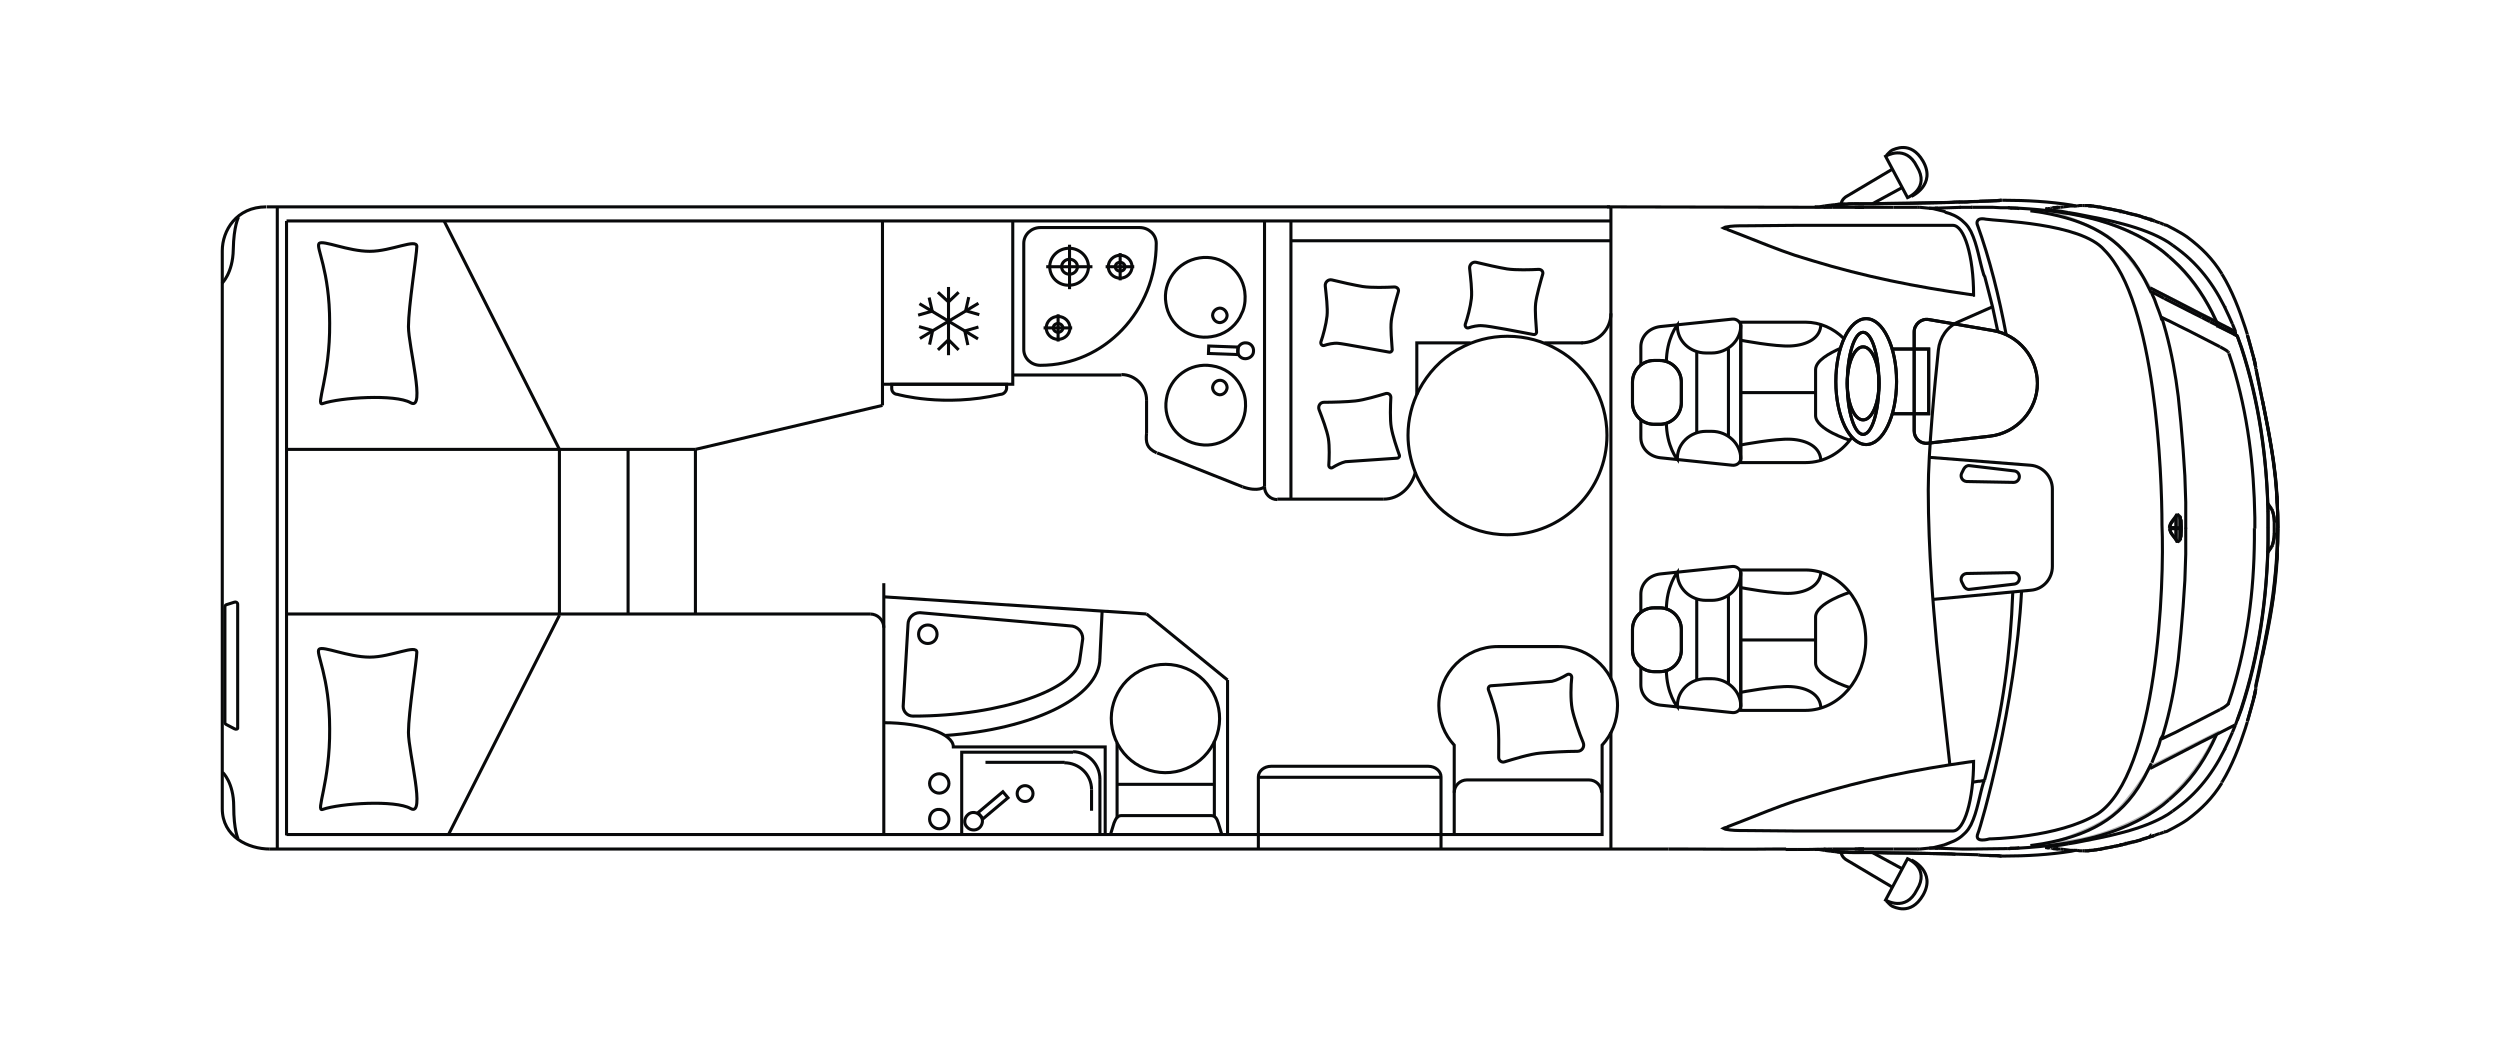 <?xml version="1.0" encoding="utf-8"?>
<!-- Generator: Adobe Illustrator 26.0.2, SVG Export Plug-In . SVG Version: 6.00 Build 0)  -->
<svg version="1.1" xmlns="http://www.w3.org/2000/svg" xmlns:xlink="http://www.w3.org/1999/xlink" x="0px" y="0px"
	 viewBox="0 0 568 240" style="enable-background:new 0 0 568 240;" xml:space="preserve">
<style type="text/css">
	.st0{fill:none;stroke:#000000;stroke-width:0.7;stroke-miterlimit:10;}
	.st1{opacity:0.3;fill:none;stroke:#000000;stroke-width:0.7;stroke-miterlimit:10;}
	.st2{fill-rule:evenodd;clip-rule:evenodd;fill:none;stroke:#000000;stroke-width:0.7;stroke-miterlimit:10;}
	.st3{fill:none;}
	.st4{fill:none;stroke:#000000;stroke-width:0.7;stroke-linecap:round;stroke-miterlimit:10;}
	.st5{fill:none;stroke:#000000;stroke-width:0.7;stroke-linejoin:round;stroke-miterlimit:10;}
	.st6{fill:none;stroke:#000000;stroke-width:0.7;stroke-linejoin:round;stroke-miterlimit:10;stroke-dasharray:1;}
	.st7{fill:#FFFFFF;}
	.st8{font-family:'MyriadPro-Regular';}
	.st9{font-size:28.346px;}
	.st10{fill:none;stroke:#FFFFFF;stroke-width:5;stroke-miterlimit:10;}
	.st11{fill:none;stroke:#FFFFFF;stroke-miterlimit:10;}
	.st12{fill:none;stroke:#08090A;stroke-width:0.7;stroke-miterlimit:10;}
	.st13{fill:none;stroke:#08090A;stroke-width:0.7;stroke-linecap:round;stroke-miterlimit:10;}
	.st14{fill:none;stroke:#08090A;stroke-width:0.7;stroke-linejoin:round;stroke-miterlimit:10;}
	.st15{fill:none;stroke:#08090A;stroke-width:0.56;stroke-miterlimit:10;}
	.st16{opacity:0.3;fill:none;stroke:#08090A;stroke-width:0.7;stroke-miterlimit:10;}
	.st17{fill-rule:evenodd;clip-rule:evenodd;fill:none;stroke:#08090A;stroke-width:0.7;stroke-miterlimit:10;}
</style>
<g id="_x32_022">
</g>
<g id="Beschriftung">
</g>
<g id="_x32_023">
	<g>
		<g>
			<line class="st12" x1="416.3" y1="47.1" x2="365.1" y2="47"/>
			<g>
				<g>
					<g>
						<path class="st12" d="M452.7,69.7l-7.7,3.4c-2.6,1.1-4.3,3.6-4.6,6.4c-0.8,7.6-2.3,23.1-2.3,31.8c0,14.2,1.3,28,1.7,32.5
							c0.2,3.3,2.2,20.8,3.2,29.9"/>
						<path class="st12" d="M438.2,103.9l23.1,1.8c2.8,0.2,5,2.6,5,5.4v17.6c0,2.8-2.1,5.2-4.9,5.4l-22.4,2.1"/>
						<path class="st12" d="M457.7,107l-10.2-1.2c-0.5-0.1-1,0.2-1.3,0.7l-0.5,1c-0.4,0.8,0.1,1.8,1.1,1.9l10.7,0.2
							c0.7,0,1.3-0.6,1.3-1.3C458.8,107.6,458.3,107.1,457.7,107z"/>
						<path class="st12" d="M457.7,132.7l-10.2,1.2c-0.5,0.1-1-0.2-1.3-0.7l-0.5-1c-0.4-0.8,0.1-1.8,1.1-1.9l10.7-0.2
							c0.7,0,1.3,0.6,1.3,1.3C458.8,132.1,458.3,132.6,457.7,132.7z"/>
						<polyline class="st12" points="430,79.3 438.2,79.3 438.2,94 430,94 						"/>
						<polyline class="st12" points="430,79.3 438.2,79.3 438.2,94 430,94 						"/>
						<path class="st12" d="M420.8,99.3c-2.5,3.6-6.3,5.8-10.6,5.8h-14.7V73.2h14.7c3.3,0,6.4,1.4,8.7,3.7"/>
						<path class="st12" d="M372.8,83v-4.2c0-2.4,1.9-4.3,4.4-4.6l16.4-1.7c1-0.1,1.9,0.7,1.9,1.6v30c0,1-0.9,1.7-1.9,1.6l-16.4-1.7
							c-2.5-0.3-4.4-2.2-4.4-4.6v-4.2"/>
						<path class="st12" d="M375.8,96.4h1.3c2.7,0,4.9-2.2,4.9-4.9v-4.7c0-2.7-2.2-4.9-4.9-4.9h-1.3c-2.7,0-4.9,2.2-4.9,4.9v4.7
							C370.9,94.2,373.1,96.4,375.8,96.4"/>
						<path class="st12" d="M375.8,96.4h1.3c2.7,0,4.9-2.2,4.9-4.9v-4.7c0-2.7-2.2-4.9-4.9-4.9h-1.3c-2.7,0-4.9,2.2-4.9,4.9v4.7
							C370.9,94.2,373.1,96.4,375.8,96.4z"/>
						<path class="st12" d="M420.2,100c0,0-7.7-2.4-7.7-5.6v-5.2V84c0-2.1,3.3-3.8,5.5-4.8"/>
						<line class="st12" x1="412.6" y1="89.2" x2="395.5" y2="89.2"/>
						<path class="st12" d="M395.5,77.3c0,0,7.8,1.5,11.4,1.3c3.7-0.2,6.8-1.8,6.8-5"/>
						<path class="st12" d="M395.5,101.1c0,0,7.8-1.5,11.4-1.3c3.7,0.2,6.8,1.8,6.8,5"/>
						<path class="st12" d="M395.5,73.8v0.2c0,3.4-3,6.2-6.6,6.2h-1.3c-3.6,0-6.5-2.7-6.5-6.1v-0.3c0,0-2.5,3.1-2.5,8.6"/>
						<path class="st12" d="M395.5,104.4v-0.2c0-3.4-3-6.2-6.6-6.2h-1.3c-3.6,0-6.5,2.8-6.5,6.1v0.3c0,0-2.5-3-2.5-8.5"/>
						<polyline class="st12" points="385.5,80 385.5,89.2 385.5,98.3 						"/>
						<line class="st12" x1="392.7" y1="79.2" x2="392.7" y2="99.1"/>
						<path class="st12" d="M410.2,161.4h-14.7v-31.9h14.7c7.6,0,13.7,7.1,13.7,16C423.9,154.2,417.8,161.4,410.2,161.4z"/>
						<path class="st12" d="M372.8,139.2V135c0-2.4,1.9-4.3,4.4-4.6l16.4-1.7c1-0.1,1.9,0.7,1.9,1.6v30c0,1-0.9,1.7-1.9,1.6
							l-16.4-1.7c-2.5-0.3-4.4-2.2-4.4-4.6v-4.2"/>
						<path class="st12" d="M375.8,152.6h1.3c2.7,0,4.9-2.2,4.9-4.9v-4.7c0-2.7-2.2-4.9-4.9-4.9h-1.3c-2.7,0-4.9,2.2-4.9,4.9v4.7
							C370.9,150.4,373.1,152.6,375.8,152.6"/>
						<path class="st12" d="M375.8,152.6h1.3c2.7,0,4.9-2.2,4.9-4.9v-4.7c0-2.7-2.2-4.9-4.9-4.9h-1.3c-2.7,0-4.9,2.2-4.9,4.9v4.7
							C370.9,150.4,373.1,152.6,375.8,152.6z"/>
						<path class="st12" d="M420.2,156.2c0,0-7.7-2.4-7.7-5.6v-5.2v-5.2c0-3.2,7.7-5.6,7.7-5.6"/>
						<line class="st12" x1="412.6" y1="145.4" x2="395.5" y2="145.4"/>
						<path class="st12" d="M395.5,133.5c0,0,7.8,1.5,11.4,1.3c3.7-0.2,6.8-1.9,6.8-5"/>
						<path class="st12" d="M395.5,157.3c0,0,7.8-1.5,11.4-1.3c3.7,0.2,6.8,1.8,6.8,5"/>
						<path class="st12" d="M395.5,130v0.2c0,3.4-3,6.2-6.6,6.2h-1.3c-3.6,0-6.5-2.8-6.5-6.1V130c0,0-2.5,3.1-2.5,8.6"/>
						<path class="st12" d="M395.5,160.6v-0.2c0-3.4-3-6.2-6.6-6.2h-1.3c-3.6,0-6.5,2.7-6.5,6.1v0.3c0,0-2.5-3-2.5-8.5"/>
						<polyline class="st12" points="385.5,136.2 385.5,145.4 385.5,154.5 						"/>
						<line class="st12" x1="392.7" y1="135.4" x2="392.7" y2="155.3"/>
						<path class="st12" d="M424,72.4c-3.8,0-6.9,6.4-6.9,14.3c0,7.9,3.1,14.3,6.9,14.3c3.8,0,6.9-6.4,6.9-14.3
							C430.9,78.8,427.8,72.4,424,72.4 M423.3,98.7c-2,0-3.6-5.2-3.6-11.6c0-6.4,1.6-11.6,3.6-11.6c2,0,3.6,5.2,3.6,11.6
							C426.9,93.5,425.3,98.7,423.3,98.7"/>
						<path class="st12" d="M424,72.4c-3.8,0-6.9,6.4-6.9,14.3c0,7.9,3.1,14.3,6.9,14.3c3.8,0,6.9-6.4,6.9-14.3
							C430.9,78.8,427.8,72.4,424,72.4z M423.3,98.7c-2,0-3.6-5.2-3.6-11.6c0-6.4,1.6-11.6,3.6-11.6c2,0,3.6,5.2,3.6,11.6
							C426.9,93.5,425.3,98.7,423.3,98.7z"/>
						<path class="st12" d="M426.9,87.1c0-4.6-1.6-8.3-3.6-8.3c-2,0-3.6,3.7-3.6,8.3c0,4.6,1.6,8.3,3.6,8.3
							C425.3,95.4,426.9,91.6,426.9,87.1"/>
						<ellipse class="st12" cx="423.3" cy="87.1" rx="3.6" ry="8.3"/>
						<path class="st12" d="M452.1,99.1l-14.1,1.6c-1.7,0.2-3.1-1.1-3.1-2.8V75.4c0-1.7,1.6-3.1,3.3-2.8l14.6,2.5
							c5.8,1,10.1,6.1,10.1,12C462.9,93.2,458.2,98.4,452.1,99.1"/>
						<path class="st12" d="M452.1,99.1l-14.1,1.6c-1.7,0.2-3.1-1.1-3.1-2.8V75.4c0-1.7,1.6-3.1,3.3-2.8l14.6,2.5
							c5.8,1,10.1,6.1,10.1,12C462.9,93.2,458.2,98.4,452.1,99.1z"/>
					</g>
					<path class="st16" d="M488.5,65.4l15.1,7.7c0,0-5.2-12.7-16.7-18.9c-11.5-6.2-20.6-6-20.6-6s10,3.1,14,6.6
						C484.1,58.1,488.5,65.4,488.5,65.4z"/>
					<path class="st16" d="M488.5,174.3l15.1-7.7c0,0-5.2,12.7-16.7,18.9c-11.5,6.2-20.6,6-20.6,6s10-3.1,14-6.6
						C484.1,181.6,488.5,174.3,488.5,174.3z"/>
					<path class="st17" d="M455.8,76c-1.6-8.5-3.7-17.1-6.6-25.1c0,0-0.4-1.6,2-1.1c2.1,0.4,21.6,0.8,26.9,7
						c11.7,11.7,13.1,51.4,13.1,62.4c0.6,13.2-1,56.6-14.6,65.7c-9,5.5-24.6,5.7-24.6,5.7s-3.6,1.1-2.6-1.3c0.7-1.6,8.5-28.8,9.9-55
						"/>
					<line class="st12" x1="475.3" y1="193.2" x2="475.4" y2="193.2"/>
					<polyline class="st12" points="475.3,193.2 475.2,193.2 475.2,193.2 475,193.2 					"/>
					<polyline class="st12" points="475,193.2 475,193.2 474.8,193.2 474.7,193.3 474.7,193.3 					"/>
					<line class="st12" x1="458.8" y1="192.6" x2="458.8" y2="192.6"/>
					<line class="st12" x1="474.6" y1="193.3" x2="474.7" y2="193.3"/>
					<line class="st12" x1="458.2" y1="192.7" x2="458.8" y2="192.6"/>
					<polyline class="st12" points="457.3,192.7 456.8,192.7 456.7,192.8 					"/>
					<line class="st12" x1="457.7" y1="192.7" x2="458.2" y2="192.7"/>
					<line class="st12" x1="457.3" y1="192.7" x2="457.4" y2="192.7"/>
					<line class="st12" x1="457.7" y1="192.7" x2="457.6" y2="192.7"/>
					<line class="st12" x1="456.5" y1="192.8" x2="456.7" y2="192.8"/>
					<line class="st12" x1="457.4" y1="192.7" x2="457.6" y2="192.7"/>
					<polyline class="st12" points="474.6,193.3 474.5,193.3 474.4,193.3 					"/>
					<line class="st12" x1="474.4" y1="193.3" x2="474.1" y2="193.3"/>
					<line class="st12" x1="474.1" y1="193.3" x2="474" y2="193.3"/>
					<path class="st12" d="M493.6,184.3l1.1-0.8c5.4-4,9-9.2,11.7-15.3l0.8-1.8"/>
					<line class="st12" x1="493.6" y1="184.3" x2="493.6" y2="184.3"/>
					<path class="st12" d="M491.6,189.1l0.3-0.1l0.4-0.1c0,0,3.2-1.6,4.7-2.7c3.2-2.4,5.7-4.9,7.8-8.3l0,0"/>
					<line class="st12" x1="490.7" y1="189.4" x2="491.6" y2="189.1"/>
					<polyline class="st12" points="489.5,189.8 490.3,189.5 490.7,189.4 					"/>
					<polyline class="st12" points="488.4,190.2 488.7,190.1 489.1,190 489.5,189.8 					"/>
					<line class="st12" x1="488.4" y1="190.2" x2="488.4" y2="190.2"/>
					<polyline class="st12" points="487.1,190.6 487.5,190.5 488,190.3 488.4,190.2 					"/>
					<polyline class="st12" points="487.1,190.6 486.7,190.7 486.3,190.9 485.9,191 					"/>
					<polyline class="st12" points="485.2,191.2 485.5,191.1 485.9,191 					"/>
					<line class="st12" x1="485" y1="191.2" x2="485" y2="191.2"/>
					<polyline class="st12" points="485.2,191.2 484.7,191.3 484.4,191.4 					"/>
					<line class="st12" x1="484.3" y1="191.4" x2="484.3" y2="191.4"/>
					<polyline class="st12" points="484.4,191.4 483.9,191.5 483.5,191.6 					"/>
					<line class="st12" x1="483.1" y1="191.7" x2="483.1" y2="191.7"/>
					<polyline class="st12" points="483.5,191.6 482.6,191.8 482,192 					"/>
					<polyline class="st12" points="481.5,192.1 481.9,192 482,192 					"/>
					<line class="st12" x1="481.9" y1="192" x2="481.9" y2="192"/>
					<line class="st12" x1="480.7" y1="192.2" x2="480.8" y2="192.2"/>
					<polyline class="st12" points="480.4,192.3 481,192.2 481.5,192.1 					"/>
					<polyline class="st12" points="479.3,192.5 479.9,192.4 480.4,192.3 					"/>
					<polyline class="st12" points="478.2,192.7 478.8,192.6 479.3,192.5 					"/>
					<line class="st12" x1="478.3" y1="192.7" x2="478.3" y2="192.7"/>
					<line class="st12" x1="477.6" y1="192.9" x2="478.2" y2="192.7"/>
					<line class="st12" x1="477.1" y1="192.9" x2="477.1" y2="192.9"/>
					<polyline class="st12" points="477.6,192.9 477,193 476.8,193 					"/>
					<path class="st12" d="M470,191.7l1.8-0.3c6.7-1.3,15-2.8,20.8-6.4l1-0.7"/>
					<path class="st12" d="M476.8,193l-0.1,0c-0.3,0.1-0.6,0.1-0.9,0.1h-0.1"/>
					<polyline class="st12" points="465,192.4 466.6,192.2 468.3,192 470,191.7 					"/>
					<polyline class="st12" points="475.7,193.2 475.6,193.2 475.4,193.2 475.4,193.2 					"/>
					<line class="st12" x1="465.5" y1="192.4" x2="465.5" y2="192.4"/>
					<line class="st12" x1="474" y1="193.3" x2="473.9" y2="193.3"/>
					<line class="st12" x1="473.8" y1="193.3" x2="473.9" y2="193.3"/>
					<line class="st12" x1="473.7" y1="193.3" x2="473.8" y2="193.3"/>
					<line class="st12" x1="473.7" y1="193.3" x2="473.7" y2="193.3"/>
					<line class="st12" x1="473.6" y1="193.3" x2="473.7" y2="193.3"/>
					<line class="st12" x1="473.6" y1="193.3" x2="473.6" y2="193.3"/>
					<polyline class="st12" points="473.5,193.3 473.6,193.3 473.1,193.3 					"/>
					<polyline class="st12" points="471.9,193.2 472.5,193.3 473.1,193.3 					"/>
					<polyline class="st12" points="451.9,194.4 453.6,194.4 454.2,194.5 					"/>
					<line class="st12" x1="471.1" y1="193.2" x2="471.9" y2="193.2"/>
					<line class="st12" x1="465" y1="192.5" x2="465" y2="192.5"/>
					<polyline class="st12" points="468.9,193 469.7,193.1 470.4,193.2 471.1,193.2 					"/>
					<line class="st12" x1="468.1" y1="192.9" x2="468.9" y2="193"/>
					<polyline class="st12" points="467.4,192.9 467.4,192.9 468.1,192.9 					"/>
					<line class="st12" x1="467.4" y1="192.9" x2="467.3" y2="192.9"/>
					<line class="st12" x1="467.3" y1="192.9" x2="467.3" y2="192.9"/>
					<polyline class="st12" points="467.3,192.9 467.3,192.9 467.3,192.8 467.1,192.8 467.1,192.8 467,192.8 					"/>
					<line class="st12" x1="466.9" y1="192.8" x2="467" y2="192.8"/>
					<line class="st12" x1="466.9" y1="192.8" x2="466.8" y2="192.8"/>
					<line class="st12" x1="464.8" y1="192.5" x2="464.8" y2="192.5"/>
					<polyline class="st12" points="466.8,192.8 466.5,192.8 466.4,192.7 					"/>
					<line class="st12" x1="465.1" y1="192.6" x2="465.3" y2="192.6"/>
					<line class="st12" x1="465" y1="192.5" x2="465" y2="192.5"/>
					<line class="st12" x1="466.3" y1="192.7" x2="466.4" y2="192.7"/>
					<polyline class="st12" points="464.9,192.5 465,192.5 465.1,192.6 					"/>
					<line class="st12" x1="466.2" y1="192.7" x2="466.3" y2="192.7"/>
					<line class="st12" x1="465.3" y1="192.6" x2="465.4" y2="192.6"/>
					<path class="st12" d="M466.2,192.7L466.2,192.7c-0.2,0,0,0-0.2,0h0"/>
					<line class="st12" x1="465.4" y1="192.6" x2="465.6" y2="192.6"/>
					<polyline class="st12" points="465.9,192.7 465.9,192.7 465.9,192.7 					"/>
					<line class="st12" x1="465.6" y1="192.6" x2="465.6" y2="192.6"/>
					<line class="st12" x1="465.9" y1="192.7" x2="465.9" y2="192.7"/>
					<line class="st12" x1="465.6" y1="192.6" x2="465.6" y2="192.6"/>
					<line class="st12" x1="465.8" y1="192.7" x2="465.9" y2="192.7"/>
					<line class="st12" x1="465.6" y1="192.6" x2="465.6" y2="192.6"/>
					<line class="st12" x1="465.8" y1="192.7" x2="465.8" y2="192.7"/>
					<polyline class="st12" points="465.6,192.6 465.7,192.6 465.8,192.7 					"/>
					<polyline class="st12" points="464.7,192.5 464.8,192.5 464.9,192.5 					"/>
					<line class="st12" x1="512.3" y1="157.7" x2="512.5" y2="156.6"/>
					<line class="st12" x1="515" y1="144" x2="515.8" y2="139.7"/>
					<line class="st12" x1="513.3" y1="152.6" x2="515" y2="144"/>
					<line class="st12" x1="512.5" y1="156.1" x2="513.3" y2="152.6"/>
					<line class="st12" x1="512.1" y1="158.6" x2="512.3" y2="157.7"/>
					<line class="st12" x1="511.8" y1="159.7" x2="512.1" y2="158.6"/>
					<polyline class="st12" points="510.6,163.9 510.9,162.9 511.2,161.8 511.8,159.7 					"/>
					<path class="st12" d="M508.3,163.7l1-2.7c3.9-11.9,5.7-24.5,6-37.1l0-3.9"/>
					<line class="st12" x1="507.2" y1="166.4" x2="507.9" y2="164.7"/>
					<line class="st12" x1="464.7" y1="192.5" x2="464.7" y2="192.5"/>
					<line class="st12" x1="464.7" y1="192.5" x2="464.7" y2="192.5"/>
					<line class="st12" x1="464.7" y1="192.5" x2="464.7" y2="192.5"/>
					<line class="st12" x1="464.7" y1="192.5" x2="464.7" y2="192.5"/>
					<line class="st12" x1="517.5" y1="116.7" x2="517.3" y2="112.7"/>
					<line class="st12" x1="517.5" y1="119.9" x2="517.5" y2="116.7"/>
					<polyline class="st12" points="517.3,127.3 517.5,123.2 517.5,119.9 					"/>
					<line class="st12" x1="512.5" y1="156.6" x2="512.5" y2="156.5"/>
					<line class="st12" x1="512.5" y1="156" x2="512.5" y2="156.1"/>
					<polyline class="st12" points="515.8,139.7 516.5,135.5 516.9,131.4 517.3,127.3 					"/>
					<line class="st12" x1="494.1" y1="119.9" x2="494.1" y2="119.9"/>
					<line class="st12" x1="494.1" y1="119.9" x2="494.1" y2="120"/>
					<line class="st12" x1="494.7" y1="123.2" x2="494.7" y2="123.2"/>
					<line class="st12" x1="494.1" y1="120" x2="493.1" y2="120"/>
					<line class="st12" x1="493.1" y1="119.9" x2="494.1" y2="119.9"/>
					<line class="st12" x1="495.5" y1="119.9" x2="495.3" y2="119.9"/>
					<line class="st12" x1="494.4" y1="119.9" x2="494.1" y2="119.9"/>
					<line class="st12" x1="493.1" y1="119.9" x2="494.1" y2="119.9"/>
					<line class="st12" x1="494.7" y1="116.7" x2="494.7" y2="116.7"/>
					<line class="st12" x1="494.1" y1="120" x2="494.1" y2="119.9"/>
					<line class="st12" x1="507.9" y1="164.7" x2="507.8" y2="164.7"/>
					<path class="st12" d="M456.2,192.8l0.3,0c12.1-0.5,25-2.4,34.9-9.9l1.4-1.2"/>
					<path class="st12" d="M461.3,192.1l0.8-0.1l2-0.3c10-1.8,17.6-5.4,22.7-14.4l0.5-0.9l1.5-3"/>
					<path class="st12" d="M503.6,166.9l-1,2.1c-2.3,4.6-5.1,8.5-8.9,11.9l-0.9,0.8"/>
					<path class="st12" d="M507.8,164.7l-3.3,1.7c-3,1.5-6,3-9,4.6l-7,3.6"/>
					<polyline class="st12" points="493.6,184.3 493.6,184.3 493.6,184.3 					"/>
					<line class="st12" x1="493.6" y1="184.3" x2="493.6" y2="184.3"/>
					<polyline class="st12" points="488.5,174.6 488.4,174.5 488.3,174.5 					"/>
					<polyline class="st12" points="495.4,117.8 495.4,118 495.4,118.2 495.5,118.9 495.5,119.6 495.5,119.9 					"/>
					<polyline class="st12" points="495.4,122.1 495.4,121.7 495.5,121 495.5,120.3 495.5,119.9 					"/>
					<polyline class="st12" points="495.2,122.5 495.3,122.4 495.4,122.1 					"/>
					<line class="st12" x1="494.7" y1="123.2" x2="494.7" y2="123"/>
					<polyline class="st12" points="495.2,117.3 495.3,117.5 495.4,117.8 					"/>
					<line class="st12" x1="490.9" y1="167.9" x2="491.1" y2="168"/>
					<path class="st12" d="M496.6,119.9v6l-0.1,3l-0.1,3l-0.2,3l-0.2,3l-0.5,6l-0.3,3l-0.3,3c-0.6,4.9-1.5,9.9-2.8,14.7l-0.4,1.4
						l-0.4,1.4"/>
					<path class="st12" d="M507.9,164.7l1.3-3.7c4-12.2,5.9-25.5,6.1-38.3l0-2.8"/>
					<line class="st12" x1="506.3" y1="159.8" x2="506.2" y2="160.1"/>
					<path class="st12" d="M504.4,161.2l-7.2,3.7c-1.3,0.6-2.6,1.4-4,2l-2.1,1"/>
					<path class="st12" d="M504.4,161.2l0.9-0.5l0.4-0.3l0.4-0.3l0.2-0.3l0.8-2.4c3.5-11.4,5-23,5.1-34.9l0-2.5"/>
					<polyline class="st12" points="495.4,122.1 495.5,121.7 495.5,121 495.5,120.3 495.6,119.9 					"/>
					<polyline class="st12" points="495.4,117.8 495.4,118 495.5,118.2 495.5,118.9 495.5,119.6 495.6,119.9 					"/>
					<polyline class="st12" points="494.9,117 495,117.1 495.3,117.4 495.3,117.5 495.4,117.8 					"/>
					<polyline class="st12" points="494.7,116.7 494.7,116.8 494.8,116.9 494.9,117 494.9,117 					"/>
					<polyline class="st12" points="491.3,167.2 491.1,167.6 490.9,167.9 490.5,169.3 490,170.6 489.4,172 488.9,173.3 					"/>
					<line class="st12" x1="506.3" y1="159.8" x2="506.3" y2="159.8"/>
					<line class="st12" x1="506.2" y1="160.1" x2="506.2" y2="160.1"/>
					<polyline class="st12" points="516.7,118.7 516.7,117.6 516.5,116.8 516.4,116.4 516.3,116 					"/>
					<path class="st12" d="M517.4,125.6l0,0.9c-0.4,7.5-1.6,14.5-3.2,21.8l-0.1,0.6"/>
					<path class="st12" d="M512.5,156l0.1-0.7c2.5-11.8,4.9-22.8,4.8-34.9v-0.5"/>
					<line class="st12" x1="515.3" y1="116.1" x2="515.3" y2="116.2"/>
					<line class="st12" x1="516.1" y1="115.6" x2="515.2" y2="114.3"/>
					<polyline class="st12" points="516.3,116 516.2,115.8 516.1,115.6 					"/>
					<polyline class="st12" points="512.5,156.1 512.5,156.2 512.5,156.5 					"/>
					<polyline class="st12" points="454.2,194.5 454.2,194.5 454.8,194.5 					"/>
					<path class="st12" d="M471.5,193.2l-0.9,0.2c-5,0.8-10.3,1.1-15.4,1.1h-0.4"/>
					<path class="st12" d="M504.8,177.7l0.1-0.1c2.2-3.6,3.9-8,5.2-12l0.5-1.6"/>
					<polyline class="st12" points="512.5,156.5 512.5,156.5 512.5,156.6 					"/>
					<polyline class="st12" points="512.5,156.6 512.4,157 512.3,157.7 512.1,158.6 					"/>
					<line class="st12" x1="505.5" y1="170.3" x2="505.5" y2="170.2"/>
					<polyline class="st12" points="449.5,194.2 449.9,194.3 453.3,194.4 453.9,194.4 454.2,194.4 454.5,194.5 454.8,194.5 					"/>
					<line class="st12" x1="449.5" y1="194.2" x2="449.4" y2="194.2"/>
					<polyline class="st12" points="512.5,156.6 512.2,157.9 512,158.6 512,158.8 511.3,161.4 510.6,163.9 					"/>
					<line class="st12" x1="504.8" y1="177.7" x2="504.7" y2="177.8"/>
					<polyline class="st12" points="495.3,119.9 495.3,117.7 495.3,117.4 					"/>
					<polyline class="st12" points="493.1,120 493.1,120.1 493.1,120.2 493,120.3 					"/>
					<polyline class="st12" points="495.3,119.9 494.4,119.9 494.4,122.2 494.4,122.6 					"/>
					<polyline class="st12" points="495.3,119.9 495.3,122.1 495.3,122.4 					"/>
					<polyline class="st12" points="493.1,119.9 493.1,119.9 493.1,120 					"/>
					<polyline class="st12" points="493,119.4 493.1,119.8 493.1,119.9 					"/>
					<polyline class="st12" points="494.4,119.9 494.4,117.7 494.4,117.3 					"/>
					<polyline class="st12" points="465.2,192.6 465.1,192.6 465.1,192.5 465,192.5 					"/>
					<line class="st12" x1="465.7" y1="192.6" x2="465.2" y2="192.6"/>
					<line class="st12" x1="505.5" y1="170.2" x2="505.4" y2="170.3"/>
					<line class="st12" x1="467.4" y1="192.9" x2="466.5" y2="192.8"/>
					<line class="st12" x1="464.7" y1="192.5" x2="464.8" y2="192.5"/>
					<line class="st12" x1="464.8" y1="192.5" x2="464.8" y2="192.5"/>
					<polyline class="st12" points="464.8,192.5 464.9,192.5 464.9,192.5 465,192.5 					"/>
					<line class="st12" x1="464.7" y1="192.5" x2="464.7" y2="192.5"/>
					<line class="st12" x1="464.8" y1="192.5" x2="464.8" y2="192.5"/>
					<polyline class="st12" points="464.7,192.5 464.7,192.5 464.8,192.5 					"/>
					<line class="st12" x1="464.8" y1="192.5" x2="464.7" y2="192.5"/>
					<line class="st12" x1="464.9" y1="192.4" x2="464.9" y2="192.5"/>
					<line class="st12" x1="464.8" y1="192.5" x2="464.8" y2="192.5"/>
					<line class="st12" x1="465.5" y1="192.4" x2="464.9" y2="192.5"/>
					<polyline class="st12" points="477.1,192.9 476.2,193.1 475.3,193.2 474.4,193.3 473.6,193.3 					"/>
					<line class="st12" x1="473.5" y1="193.3" x2="473.4" y2="193.3"/>
					<line class="st12" x1="467.5" y1="192.9" x2="467.4" y2="192.9"/>
					<line class="st12" x1="464.8" y1="192.5" x2="464.9" y2="192.5"/>
					<line class="st12" x1="505.5" y1="170.4" x2="505.5" y2="170.3"/>
					<polyline class="st12" points="486.7,190.7 485,191.2 484.4,191.3 483.2,191.6 483.1,191.6 483.1,191.7 482,191.9 481.9,191.9 
						481.9,192 480.8,192.2 					"/>
					<polyline class="st12" points="480.7,192.2 479.5,192.5 478.3,192.7 					"/>
					<polyline class="st12" points="478.3,192.7 477.2,192.9 477.1,192.9 477.1,192.9 					"/>
					<polyline class="st12" points="491.9,188.9 491.9,188.9 491.9,188.9 					"/>
					<line class="st12" x1="488.4" y1="190.2" x2="488.3" y2="190.2"/>
					<line class="st12" x1="485" y1="191.2" x2="485" y2="191.2"/>
					<line class="st12" x1="483.1" y1="191.7" x2="483.1" y2="191.7"/>
					<polyline class="st12" points="486.7,190.7 487.2,190.5 488.3,190.2 488.4,190.1 488.4,190.2 488.4,190.2 					"/>
					<line class="st12" x1="484.3" y1="191.4" x2="484.3" y2="191.4"/>
					<polyline class="st12" points="488.4,190.2 488.5,190.1 489.5,189.8 					"/>
					<line class="st12" x1="491.8" y1="188.9" x2="491.9" y2="188.9"/>
					<line class="st12" x1="481.9" y1="192" x2="481.9" y2="192"/>
					<line class="st12" x1="477.1" y1="192.9" x2="477.1" y2="192.9"/>
					<path class="st12" d="M492.9,119.9v-0.1c0.1-1.2,1.2-1.9,1.7-3l0-0.1"/>
					<path class="st12" d="M494.5,122.8l-0.1-0.2c-0.6-1.1-1.4-1.4-1.4-2.5v-0.1"/>
					<polyline class="st12" points="494.7,123.2 494.7,123.1 494.6,122.9 494.5,122.8 					"/>
					<polyline class="st12" points="448.3,177.7 449.5,177.5 449.8,177.5 450.9,177.3 					"/>
					<path class="st12" d="M450.9,177.2l-0.1,0.2l-0.1,0.2c-1,3.2-1.4,6.7-2.9,9.8l-0.3,0.5l-0.3,0.5c-0.8,1.1-2,2.1-3.3,2.7l-1,0.4
						l-1,0.4"/>
					<path class="st12" d="M457.3,134.6c-0.5,13.6-2.3,27.2-5.8,40.3l-0.6,2.3l0.1,0"/>
					<line class="st12" x1="475.4" y1="46.8" x2="475.4" y2="46.8"/>
					<polyline class="st12" points="475.4,46.8 475.3,46.8 475.2,46.8 475,46.8 					"/>
					<polyline class="st12" points="475,46.8 475,46.8 474.8,46.8 474.8,46.7 474.7,46.7 					"/>
					<line class="st12" x1="458.8" y1="47.4" x2="458.8" y2="47.4"/>
					<line class="st12" x1="474.6" y1="46.7" x2="474.7" y2="46.7"/>
					<line class="st12" x1="458.2" y1="47.3" x2="458.8" y2="47.4"/>
					<polyline class="st12" points="457.3,47.3 456.9,47.3 456.7,47.2 					"/>
					<line class="st12" x1="457.8" y1="47.3" x2="458.2" y2="47.3"/>
					<line class="st12" x1="457.3" y1="47.3" x2="457.4" y2="47.3"/>
					<line class="st12" x1="457.8" y1="47.3" x2="457.6" y2="47.3"/>
					<line class="st12" x1="456.5" y1="47.2" x2="456.7" y2="47.2"/>
					<line class="st12" x1="457.4" y1="47.3" x2="457.6" y2="47.3"/>
					<polyline class="st12" points="474.6,46.7 474.5,46.7 474.4,46.7 					"/>
					<line class="st12" x1="474.4" y1="46.7" x2="474.2" y2="46.7"/>
					<line class="st12" x1="474.2" y1="46.7" x2="474" y2="46.7"/>
					<line class="st12" x1="508.3" y1="76.2" x2="508.3" y2="76.3"/>
					<polyline class="st12" points="508.2,76.2 508.2,76.2 508.3,76.2 					"/>
					<line class="st12" x1="508.2" y1="76.2" x2="508.2" y2="76.2"/>
					<path class="st12" d="M493.6,55.7l1.1,0.8c5.4,4,9,9.2,11.7,15.3l0.8,1.8"/>
					<line class="st12" x1="493.6" y1="55.7" x2="493.6" y2="55.7"/>
					<line class="st12" x1="508.2" y1="76.2" x2="508.2" y2="76.2"/>
					<line class="st12" x1="502.1" y1="73.1" x2="503.9" y2="74"/>
					<line class="st12" x1="504" y1="74.1" x2="504" y2="74.1"/>
					<line class="st12" x1="500.2" y1="72.1" x2="502.1" y2="73.1"/>
					<line class="st12" x1="505.9" y1="75" x2="508.1" y2="76.1"/>
					<polyline class="st12" points="489,66.4 490.2,67 491.7,67.8 					"/>
					<line class="st12" x1="508.1" y1="76.1" x2="508.1" y2="76.1"/>
					<line class="st12" x1="504" y1="74.1" x2="505.9" y2="75"/>
					<polyline class="st12" points="491.7,67.8 498.2,71.1 500.2,72.1 					"/>
					<line class="st12" x1="504" y1="74" x2="504" y2="74.1"/>
					<path class="st12" d="M491.6,51l0.3,0.1l0.4,0.1c0,0,3.2,1.6,4.7,2.7c3.2,2.4,5.7,4.9,7.8,8.3l0,0"/>
					<line class="st12" x1="504" y1="74" x2="504" y2="74"/>
					<line class="st12" x1="490.7" y1="50.6" x2="491.6" y2="51"/>
					<polyline class="st12" points="489.5,50.2 490.3,50.5 490.7,50.6 					"/>
					<polyline class="st12" points="488.4,49.8 488.7,49.9 489.1,50 489.5,50.2 					"/>
					<line class="st12" x1="488.4" y1="49.8" x2="488.4" y2="49.8"/>
					<polyline class="st12" points="487.1,49.4 487.6,49.5 488,49.7 488.4,49.8 					"/>
					<polyline class="st12" points="487.1,49.4 486.7,49.3 486.3,49.1 485.9,49 					"/>
					<polyline class="st12" points="485.2,48.8 485.6,48.9 485.9,49 					"/>
					<line class="st12" x1="485" y1="48.8" x2="485" y2="48.8"/>
					<polyline class="st12" points="485.2,48.8 484.7,48.7 484.5,48.6 					"/>
					<line class="st12" x1="484.3" y1="48.6" x2="484.3" y2="48.6"/>
					<polyline class="st12" points="484.5,48.6 483.9,48.5 483.5,48.4 					"/>
					<line class="st12" x1="483.1" y1="48.3" x2="483.1" y2="48.3"/>
					<polyline class="st12" points="483.5,48.4 482.6,48.2 482,48 					"/>
					<polyline class="st12" points="481.5,47.9 482,48 482,48 					"/>
					<line class="st12" x1="482" y1="48" x2="481.9" y2="48"/>
					<line class="st12" x1="480.8" y1="47.8" x2="480.8" y2="47.8"/>
					<polyline class="st12" points="480.5,47.7 481,47.8 481.5,47.9 					"/>
					<polyline class="st12" points="479.4,47.5 479.9,47.6 480.5,47.7 					"/>
					<polyline class="st12" points="478.2,47.3 478.8,47.4 479.4,47.5 					"/>
					<line class="st12" x1="478.3" y1="47.3" x2="478.4" y2="47.3"/>
					<line class="st12" x1="477.6" y1="47.1" x2="478.2" y2="47.3"/>
					<line class="st12" x1="477.1" y1="47.1" x2="477.1" y2="47.1"/>
					<polyline class="st12" points="477.6,47.1 477,47 476.8,47 					"/>
					<path class="st12" d="M470,48.3l1.8,0.3c6.7,1.3,15,2.8,20.8,6.4l1,0.7"/>
					<path class="st12" d="M476.8,47l-0.1,0c-0.3,0-0.6-0.1-0.9-0.1h-0.1"/>
					<polyline class="st12" points="465,47.6 466.6,47.8 468.3,48 470,48.3 					"/>
					<polyline class="st12" points="475.7,46.8 475.6,46.8 475.4,46.8 475.4,46.8 					"/>
					<polyline class="st12" points="436.2,47.1 437.2,47.2 438.2,47.3 439.2,47.4 442,48.1 					"/>
					<line class="st12" x1="435.7" y1="47.1" x2="436.2" y2="47.1"/>
					<line class="st12" x1="465.5" y1="47.6" x2="465.5" y2="47.6"/>
					<line class="st12" x1="474" y1="46.7" x2="473.9" y2="46.7"/>
					<line class="st12" x1="473.8" y1="46.7" x2="473.9" y2="46.7"/>
					<line class="st12" x1="473.7" y1="46.7" x2="473.8" y2="46.7"/>
					<polyline class="st12" points="416.3,47.1 423.5,47.1 425.8,47.1 430.2,47.1 					"/>
					<line class="st12" x1="473.7" y1="46.7" x2="473.7" y2="46.7"/>
					<line class="st12" x1="435.7" y1="47.1" x2="435.6" y2="47.1"/>
					<line class="st12" x1="473.7" y1="46.7" x2="473.7" y2="46.7"/>
					<line class="st12" x1="445.5" y1="47.1" x2="445.2" y2="47.1"/>
					<line class="st12" x1="430.2" y1="47.1" x2="435.7" y2="47.1"/>
					<line class="st12" x1="447.8" y1="47.1" x2="448.1" y2="47.1"/>
					<line class="st12" x1="473.7" y1="46.7" x2="473.6" y2="46.7"/>
					<line class="st12" x1="438.3" y1="47.3" x2="440.3" y2="47.3"/>
					<polyline class="st12" points="473.5,46.7 473.6,46.7 473.2,46.7 					"/>
					<line class="st12" x1="421.1" y1="46.3" x2="422.5" y2="46.3"/>
					<line class="st12" x1="421.4" y1="47.1" x2="423.2" y2="47.1"/>
					<line class="st12" x1="418.9" y1="46.4" x2="421.1" y2="46.3"/>
					<line class="st12" x1="423.2" y1="47.1" x2="423.5" y2="47.1"/>
					<polyline class="st12" points="422.5,46.3 424,46.3 425.6,46.3 429,46.2 430.8,46.2 433.5,46.2 					"/>
					<line class="st12" x1="442.2" y1="46" x2="444.6" y2="45.9"/>
					<polyline class="st12" points="433.5,46.2 438,46.1 442.2,46 					"/>
					<line class="st12" x1="445.2" y1="45.9" x2="445.1" y2="45.9"/>
					<line class="st12" x1="444.6" y1="45.9" x2="445.1" y2="45.9"/>
					<line class="st12" x1="418.5" y1="46.4" x2="418.9" y2="46.4"/>
					<polyline class="st12" points="445.1,45.9 445.5,45.9 446.1,45.9 					"/>
					<polyline class="st12" points="471.9,46.8 472.5,46.7 473.2,46.7 					"/>
					<polyline class="st12" points="446.1,45.9 446.9,45.9 447.7,45.8 451.9,45.7 					"/>
					<line class="st12" x1="418.3" y1="46.4" x2="418.5" y2="46.4"/>
					<polyline class="st12" points="451.9,45.7 453.6,45.6 454.2,45.5 					"/>
					<line class="st12" x1="471.2" y1="46.8" x2="471.9" y2="46.8"/>
					<line class="st12" x1="418.1" y1="46.4" x2="418.3" y2="46.4"/>
					<polyline class="st12" points="412.3,47 412.4,47 412.8,47 					"/>
					<line class="st12" x1="419.2" y1="46.4" x2="419.1" y2="46.4"/>
					<line class="st12" x1="465.1" y1="47.5" x2="465" y2="47.5"/>
					<polyline class="st12" points="468.9,47 469.7,46.9 470.4,46.8 471.2,46.8 					"/>
					<polyline class="st12" points="412.8,47 413.3,47 413.9,46.9 414.5,46.8 					"/>
					<line class="st12" x1="468.1" y1="47.1" x2="468.9" y2="47"/>
					<polyline class="st12" points="467.4,47.1 467.4,47.1 468.1,47.1 					"/>
					<line class="st12" x1="467.4" y1="47.1" x2="467.3" y2="47.1"/>
					<polyline class="st12" points="417.8,46.4 417.9,46.4 418.1,46.4 					"/>
					<line class="st12" x1="467.3" y1="47.1" x2="467.3" y2="47.1"/>
					<polyline class="st12" points="414.5,46.8 415.2,46.7 416,46.6 					"/>
					<polyline class="st12" points="467.3,47.1 467.3,47.1 467.3,47.2 467.1,47.2 467.1,47.2 467,47.2 					"/>
					<line class="st12" x1="416" y1="46.6" x2="416.9" y2="46.5"/>
					<line class="st12" x1="466.9" y1="47.2" x2="467" y2="47.2"/>
					<line class="st12" x1="416.9" y1="46.5" x2="417.8" y2="46.4"/>
					<line class="st12" x1="466.9" y1="47.2" x2="466.8" y2="47.2"/>
					<line class="st12" x1="464.8" y1="47.5" x2="464.8" y2="47.5"/>
					<polyline class="st12" points="466.8,47.2 466.5,47.2 466.4,47.3 					"/>
					<line class="st12" x1="465.2" y1="47.4" x2="465.3" y2="47.4"/>
					<line class="st12" x1="465" y1="47.5" x2="465" y2="47.5"/>
					<line class="st12" x1="466.3" y1="47.3" x2="466.4" y2="47.3"/>
					<polyline class="st12" points="464.9,47.5 465,47.5 465.2,47.4 					"/>
					<line class="st12" x1="466.2" y1="47.3" x2="466.3" y2="47.3"/>
					<line class="st12" x1="465.3" y1="47.4" x2="465.4" y2="47.4"/>
					<path class="st12" d="M466.2,47.3L466.2,47.3c-0.2,0,0,0-0.2,0h0"/>
					<line class="st12" x1="465.4" y1="47.4" x2="465.6" y2="47.4"/>
					<polyline class="st12" points="466,47.3 465.9,47.3 465.9,47.3 					"/>
					<line class="st12" x1="465.6" y1="47.4" x2="465.6" y2="47.4"/>
					<line class="st12" x1="465.9" y1="47.3" x2="465.9" y2="47.3"/>
					<line class="st12" x1="465.6" y1="47.4" x2="465.6" y2="47.4"/>
					<line class="st12" x1="465.9" y1="47.3" x2="465.9" y2="47.3"/>
					<line class="st12" x1="465.6" y1="47.4" x2="465.7" y2="47.4"/>
					<line class="st12" x1="465.8" y1="47.3" x2="465.9" y2="47.3"/>
					<polyline class="st12" points="465.7,47.4 465.7,47.4 465.8,47.3 					"/>
					<polyline class="st12" points="464.8,47.5 464.8,47.5 464.9,47.5 					"/>
					<line class="st12" x1="512.3" y1="82.3" x2="512.5" y2="83.4"/>
					<line class="st12" x1="515" y1="96" x2="515.8" y2="100.3"/>
					<line class="st12" x1="513.3" y1="87.4" x2="515" y2="96"/>
					<line class="st12" x1="512.6" y1="83.9" x2="513.3" y2="87.4"/>
					<line class="st12" x1="512.1" y1="81.4" x2="512.3" y2="82.3"/>
					<line class="st12" x1="511.8" y1="80.4" x2="512.1" y2="81.4"/>
					<polyline class="st12" points="510.6,76.1 510.9,77.1 511.2,78.2 511.8,80.4 					"/>
					<path class="st12" d="M508.3,76.3l1,2.7c3.9,11.9,5.7,24.5,6,37.1l0,3.9"/>
					<polyline class="st12" points="507.9,75.3 507.9,75.3 507.9,75.3 					"/>
					<line class="st12" x1="507.2" y1="73.6" x2="507.9" y2="75.3"/>
					<line class="st12" x1="508.3" y1="76.3" x2="508.3" y2="76.3"/>
					<polyline class="st12" points="508.1,76.1 508.2,76.2 508.2,76.2 					"/>
					<line class="st12" x1="508.2" y1="76.2" x2="508.1" y2="76.2"/>
					<polyline class="st12" points="503.9,74 504,74 504,74 					"/>
					<line class="st12" x1="503.9" y1="74" x2="503.9" y2="74"/>
					<polyline class="st12" points="488.9,66.4 488.9,66.4 489,66.4 489,66.4 					"/>
					<line class="st12" x1="464.7" y1="47.5" x2="464.8" y2="47.5"/>
					<line class="st12" x1="464.7" y1="47.5" x2="464.7" y2="47.5"/>
					<line class="st12" x1="464.7" y1="47.5" x2="464.7" y2="47.5"/>
					<line class="st12" x1="464.7" y1="47.5" x2="464.7" y2="47.5"/>
					<line class="st12" x1="444.3" y1="45.9" x2="444.3" y2="45.9"/>
					<line class="st12" x1="517.5" y1="123.3" x2="517.3" y2="127.3"/>
					<line class="st12" x1="517.6" y1="120.1" x2="517.5" y2="123.3"/>
					<polyline class="st12" points="517.3,112.7 517.5,116.8 517.6,120.1 					"/>
					<line class="st12" x1="508.3" y1="76.3" x2="508.3" y2="76.3"/>
					<line class="st12" x1="512.5" y1="83.4" x2="512.5" y2="83.5"/>
					<line class="st12" x1="512.6" y1="84" x2="512.6" y2="83.9"/>
					<polyline class="st12" points="515.8,100.3 516.5,104.5 517,108.6 517.3,112.7 					"/>
					<polyline class="st12" points="507.9,75.3 507.9,75.4 507.9,75.5 					"/>
					<line class="st12" x1="494.1" y1="120.1" x2="494.1" y2="120.1"/>
					<line class="st12" x1="494.1" y1="120.1" x2="494.1" y2="120"/>
					<line class="st12" x1="445.2" y1="45.9" x2="445.1" y2="45.9"/>
					<line class="st12" x1="494.7" y1="116.8" x2="494.7" y2="116.8"/>
					<line class="st12" x1="494.1" y1="120" x2="493.1" y2="120"/>
					<line class="st12" x1="493.1" y1="120.1" x2="494.1" y2="120.1"/>
					<line class="st12" x1="495.5" y1="120.1" x2="495.3" y2="120.1"/>
					<line class="st12" x1="494.4" y1="120.1" x2="494.1" y2="120.1"/>
					<line class="st12" x1="493.1" y1="120.1" x2="494.1" y2="120.1"/>
					<line class="st12" x1="507.9" y1="75.6" x2="507.9" y2="75.5"/>
					<line class="st12" x1="494.7" y1="123.3" x2="494.7" y2="123.3"/>
					<line class="st12" x1="503.5" y1="73.7" x2="503.4" y2="73.8"/>
					<line class="st12" x1="444.3" y1="45.9" x2="444.3" y2="45.9"/>
					<line class="st12" x1="444.7" y1="45.9" x2="444.7" y2="45.9"/>
					<line class="st12" x1="494.1" y1="120" x2="494.1" y2="120.1"/>
					<polyline class="st12" points="448.1,47.1 449,47.1 452.8,47.1 454.6,47.2 456.5,47.2 					"/>
					<polyline class="st12" points="507.7,75.8 507.8,75.8 507.8,75.7 507.9,75.7 507.9,75.6 					"/>
					<line class="st12" x1="507.6" y1="75.9" x2="507.7" y2="75.8"/>
					<line class="st12" x1="507.9" y1="75.3" x2="507.8" y2="75.3"/>
					<path class="st12" d="M456.2,47.2l0.3,0c12.1,0.5,25,2.4,34.9,9.9l1.4,1.2"/>
					<path class="st12" d="M461.3,47.9l0.8,0.1l2,0.3c10,1.8,17.6,5.4,22.7,14.4l0.5,0.9l1.5,3"/>
					<path class="st12" d="M503.6,73.1l-1-2.1c-2.3-4.5-5.1-8.5-8.9-11.9l-0.9-0.8"/>
					<path class="st12" d="M507.8,75.3l-3.3-1.7c-3-1.5-6-3-9-4.6l-7-3.6"/>
					<polyline class="st12" points="493.6,55.7 493.6,55.7 493.6,55.7 					"/>
					<line class="st12" x1="493.7" y1="55.7" x2="493.6" y2="55.7"/>
					<polyline class="st12" points="488.5,65.4 488.4,65.5 488.4,65.5 					"/>
					<polyline class="st12" points="503.6,73.7 503.7,73.4 503.7,73.2 503.6,73.1 					"/>
					<polyline class="st12" points="507.6,75.8 507.7,75.8 507.7,75.8 507.8,75.7 507.9,75.5 					"/>
					<polyline class="st12" points="507.6,75.7 507.7,75.6 507.8,75.5 507.8,75.4 507.8,75.3 					"/>
					<polyline class="st12" points="507.6,75.9 507.6,75.8 507.6,75.8 507.6,75.7 507.6,75.7 					"/>
					<polyline class="st12" points="495.4,122.2 495.4,122 495.5,121.8 495.5,121.1 495.5,120.4 495.5,120.1 					"/>
					<polyline class="st12" points="495.4,117.9 495.5,118.3 495.5,119 495.5,119.7 495.5,120.1 					"/>
					<polyline class="st12" points="495.2,117.5 495.3,117.6 495.4,117.9 					"/>
					<line class="st12" x1="494.7" y1="116.8" x2="494.7" y2="117"/>
					<polyline class="st12" points="495.2,122.7 495.3,122.5 495.4,122.2 					"/>
					<polyline class="st12" points="503.9,74 504,74.1 504,74.2 504,74.2 					"/>
					<line class="st12" x1="508.2" y1="76.2" x2="508.2" y2="76.2"/>
					<polyline class="st12" points="508.1,76.1 508.2,76.2 508.2,76.3 508.2,76.3 					"/>
					<polyline class="st12" points="488.9,66.5 489,66.5 489.1,66.6 					"/>
					<polyline class="st12" points="488.9,66.4 488.9,66.5 488.9,66.7 					"/>
					<polyline class="st12" points="489.1,66.6 489,66.6 489,66.6 488.9,66.7 					"/>
					<line class="st12" x1="491" y1="72.1" x2="491.2" y2="72"/>
					<path class="st12" d="M496.6,120.1v-6l-0.1-3l-0.1-3l-0.2-3l-0.2-3l-0.5-6l-0.3-3l-0.3-3c-0.6-4.9-1.5-9.9-2.8-14.7l-0.4-1.4
						l-0.4-1.4"/>
					<path class="st12" d="M508.3,76.3l0.9,2.6c4,12.2,5.9,25.5,6.1,38.3l0,2.8"/>
					<line class="st12" x1="508.2" y1="76.3" x2="508.3" y2="76.3"/>
					<polyline class="st12" points="504.1,74.2 507.3,75.8 507.6,76 507.6,76 507.8,76.1 508,76.2 508.1,76.2 508.2,76.3 
						508.2,76.3 508.2,76.3 					"/>
					<line class="st12" x1="506.4" y1="80.2" x2="506.2" y2="79.9"/>
					<path class="st12" d="M512.3,120.1l0-2.5c-0.2-11.9-1.6-23.5-5.1-34.9l-0.8-2.4"/>
					<path class="st12" d="M504.4,78.8l-7.2-3.7c-1.3-0.6-2.6-1.3-4-2l-2.1-1"/>
					<polyline class="st12" points="506.2,79.9 505.8,79.6 505.3,79.3 504.4,78.8 					"/>
					<polyline class="st12" points="504,74.2 504,74.2 504,74.2 					"/>
					<polyline class="st12" points="495.4,117.9 495.5,118.3 495.5,119 495.6,119.7 495.6,120.1 					"/>
					<polyline class="st12" points="495.4,122.2 495.5,122 495.5,121.8 495.5,121.1 495.6,120.4 495.6,120.1 					"/>
					<polyline class="st12" points="494.9,123 495.1,122.9 495.3,122.6 495.4,122.5 495.4,122.2 					"/>
					<polyline class="st12" points="494.7,123.3 494.7,123.2 494.8,123.1 494.9,123 494.9,123 					"/>
					<polyline class="st12" points="491.3,72.8 491.1,72.5 491,72.1 490.5,70.7 490,69.4 489.5,68 488.9,66.7 					"/>
					<line class="st12" x1="508.3" y1="76.3" x2="508.3" y2="76.3"/>
					<line class="st12" x1="508.2" y1="76.2" x2="508.2" y2="76.2"/>
					<line class="st12" x1="506.3" y1="80.2" x2="506.4" y2="80.2"/>
					<line class="st12" x1="506.2" y1="79.9" x2="506.2" y2="79.9"/>
					<polyline class="st12" points="504,74.2 504.1,74.2 504.1,74.2 504.1,74.2 					"/>
					<polyline class="st12" points="503.9,74 503.9,74.1 504,74.1 504,74.2 					"/>
					<polyline class="st12" points="489,66.4 489.1,66.5 489.1,66.5 489.1,66.6 					"/>
					<line class="st12" x1="508.2" y1="76.2" x2="508.3" y2="76.3"/>
					<polyline class="st12" points="504,74.1 504.1,74.1 504.1,74.2 504.1,74.2 					"/>
					<polyline class="st12" points="516.3,116.1 516.5,116.7 516.6,117.4 516.7,118.1 516.8,118.8 					"/>
					<path class="st12" d="M517.4,114.4l0-0.9c-0.4-7.5-1.7-14.5-3.2-21.8l-0.1-0.6"/>
					<path class="st12" d="M512.6,84l0.1,0.7c2.5,11.8,4.9,22.8,4.8,34.9v0.5"/>
					<polyline class="st12" points="516.7,121.3 516.7,120.1 516.7,119.9 516.7,118.7 					"/>
					<polyline class="st12" points="516.1,115.8 516.2,115.9 516.3,116.1 					"/>
					<line class="st12" x1="515.2" y1="114.5" x2="516.1" y2="115.8"/>
					<polyline class="st12" points="516.7,121.2 516.7,122.2 516.5,123 516.4,123.5 516.3,123.9 					"/>
					<line class="st12" x1="516.1" y1="124.3" x2="515.2" y2="125.6"/>
					<polyline class="st12" points="516.3,123.9 516.2,124.1 516.1,124.3 					"/>
					<polyline class="st12" points="516.3,123.8 516.5,123.1 516.6,122.4 516.7,121.7 516.8,121 					"/>
					<polyline class="st12" points="516.1,124.1 516.2,124 516.3,123.8 					"/>
					<line class="st12" x1="515.2" y1="125.5" x2="516.1" y2="124.1"/>
					<polyline class="st12" points="512.5,83.9 512.5,83.8 512.5,83.5 					"/>
					<path class="st12" d="M439.6,47.3l6.1-0.2c0.7,0,1.4,0,2.2,0h0.2"/>
					<polyline class="st12" points="454.2,45.5 454.3,45.5 454.8,45.5 					"/>
					<polyline class="st12" points="417.8,46.4 418.2,46.4 418.4,46.4 419.1,46.4 					"/>
					<polyline class="st12" points="417.4,46.5 417.7,46.4 417.8,46.4 					"/>
					<path class="st12" d="M471.6,46.8l-0.9-0.2c-5-0.8-10.3-1.1-15.4-1.1h-0.4"/>
					<polyline class="st12" points="423.5,47.1 423.3,47.1 422.2,47.1 					"/>
					<path class="st12" d="M504.8,62.3l0.1,0.1c2.2,3.6,3.9,8,5.2,12l0.5,1.6"/>
					<polyline class="st12" points="512.5,83.5 512.5,83.5 512.5,83.4 					"/>
					<polyline class="st12" points="512.5,83.4 512.4,83 512.3,82.3 512.1,81.4 					"/>
					<line class="st12" x1="505.5" y1="69.7" x2="505.5" y2="69.8"/>
					<polyline class="st12" points="444.7,45.9 444.9,45.9 445.2,45.9 					"/>
					<line class="st12" x1="444.3" y1="45.9" x2="444.7" y2="45.9"/>
					<polyline class="st12" points="419.1,46.4 419.6,46.4 420.1,46.3 425.9,46.3 431.7,46.2 443.3,46 444.3,45.9 					"/>
					<polyline class="st12" points="419.1,46.4 418.5,46.4 417.9,46.5 417.3,46.6 414.3,47.1 					"/>
					<polyline class="st12" points="445.2,45.9 445.7,45.9 446.2,45.9 448.4,45.8 449.5,45.8 					"/>
					<polyline class="st12" points="449.5,45.8 449.9,45.7 453.3,45.6 453.9,45.6 454.2,45.6 454.5,45.5 454.8,45.5 					"/>
					<line class="st12" x1="449.5" y1="45.8" x2="449.5" y2="45.8"/>
					<polyline class="st12" points="512.5,83.4 512.2,82.1 512,81.4 512,81.2 511.3,78.6 510.6,76.1 					"/>
					<line class="st12" x1="504.8" y1="62.3" x2="504.7" y2="62.2"/>
					<polyline class="st12" points="495.3,120.1 495.3,122.3 495.3,122.6 					"/>
					<polyline class="st12" points="493.1,120 493.1,119.9 493.1,119.8 493.1,119.7 					"/>
					<polyline class="st12" points="495.3,120.1 494.4,120.1 494.4,117.8 494.4,117.4 					"/>
					<polyline class="st12" points="495.3,120.1 495.3,117.9 495.3,117.6 					"/>
					<polyline class="st12" points="493.1,120.1 493.1,120.1 493.1,120 					"/>
					<polyline class="st12" points="493,120.6 493.1,120.2 493.1,120.1 					"/>
					<polyline class="st12" points="494.4,120.1 494.4,122.3 494.4,122.7 					"/>
					<polyline class="st12" points="465.2,47.4 465.2,47.4 465.1,47.5 465,47.5 					"/>
					<line class="st12" x1="465.7" y1="47.4" x2="465.2" y2="47.4"/>
					<line class="st12" x1="505.5" y1="69.8" x2="505.5" y2="69.7"/>
					<line class="st12" x1="467.4" y1="47.1" x2="466.5" y2="47.2"/>
					<line class="st12" x1="464.7" y1="47.5" x2="464.8" y2="47.5"/>
					<line class="st12" x1="464.8" y1="47.5" x2="464.8" y2="47.5"/>
					<polyline class="st12" points="464.8,47.5 464.9,47.5 464.9,47.5 465,47.5 					"/>
					<line class="st12" x1="464.7" y1="47.5" x2="464.7" y2="47.5"/>
					<line class="st12" x1="464.8" y1="47.5" x2="464.8" y2="47.5"/>
					<polyline class="st12" points="464.8,47.5 464.8,47.5 464.8,47.5 					"/>
					<line class="st12" x1="464.8" y1="47.5" x2="464.7" y2="47.5"/>
					<line class="st12" x1="464.9" y1="47.6" x2="464.9" y2="47.5"/>
					<line class="st12" x1="464.9" y1="47.5" x2="464.8" y2="47.5"/>
					<line class="st12" x1="465.5" y1="47.6" x2="464.9" y2="47.5"/>
					<polyline class="st12" points="477.1,47.1 476.2,46.9 475.3,46.8 474.4,46.7 473.6,46.7 					"/>
					<line class="st12" x1="473.5" y1="46.7" x2="473.5" y2="46.7"/>
					<line class="st12" x1="467.6" y1="47.1" x2="467.4" y2="47.1"/>
					<line class="st12" x1="464.9" y1="47.5" x2="464.9" y2="47.5"/>
					<line class="st12" x1="505.5" y1="69.6" x2="505.5" y2="69.7"/>
					<polyline class="st12" points="486.8,49.3 485,48.8 484.4,48.7 483.3,48.4 483.1,48.3 483.1,48.3 482.1,48.1 481.9,48.1 
						481.9,48 480.8,47.8 					"/>
					<polyline class="st12" points="480.8,47.8 479.6,47.5 478.4,47.3 					"/>
					<polyline class="st12" points="478.3,47.3 477.2,47.1 477.1,47.1 477.1,47.1 					"/>
					<polyline class="st12" points="491.9,51.1 491.9,51.1 491.9,51.1 					"/>
					<line class="st12" x1="488.4" y1="49.8" x2="488.3" y2="49.8"/>
					<line class="st12" x1="485" y1="48.8" x2="485" y2="48.8"/>
					<line class="st12" x1="483.1" y1="48.3" x2="483.1" y2="48.3"/>
					<polyline class="st12" points="486.8,49.3 487.2,49.5 488.3,49.8 488.5,49.9 488.5,49.8 488.4,49.8 					"/>
					<line class="st12" x1="484.3" y1="48.6" x2="484.3" y2="48.6"/>
					<polyline class="st12" points="488.4,49.8 488.6,49.9 489.5,50.2 					"/>
					<line class="st12" x1="491.9" y1="51.1" x2="491.9" y2="51.1"/>
					<line class="st12" x1="482" y1="48" x2="481.9" y2="48"/>
					<line class="st12" x1="477.1" y1="47.1" x2="477.1" y2="47.1"/>
					<path class="st12" d="M493,120.1v0.1c0.1,1.2,1.2,1.9,1.7,3l0,0.1"/>
					<path class="st12" d="M494.5,117.2l-0.1,0.2c-0.6,1.1-1.4,1.4-1.4,2.5v0.1"/>
					<polyline class="st12" points="494.7,116.8 494.7,116.9 494.6,117.1 494.5,117.2 					"/>
					<path class="st12" d="M450.9,62.8l-0.1-0.2l-0.1-0.2c-1-3.2-1.4-6.7-2.9-9.8l-0.3-0.5l-0.3-0.5c-0.8-1.1-2-2.1-3.3-2.7l-1-0.4
						l-1-0.3"/>
					<path class="st12" d="M453.9,75.3c-0.4-1.9-0.8-3.7-1.2-5.6c-0.4-1.6-0.8-3.1-1.2-4.7l-0.6-2.3l0.1,0"/>
					<line class="st12" x1="448.3" y1="67.1" x2="448.6" y2="67.1"/>
					<g>
						<path class="st12" d="M418.3,46.4c0.1-1.1,1.1-1.7,1.1-1.7l10.6-6.3"/>
						<line class="st12" x1="432.2" y1="42.6" x2="425.4" y2="46.3"/>
						<path class="st12" d="M428.6,35.3c0,0,1-1.1,1.3-1.2c0.4-0.1,4.2-2.3,7,2.5c3.1,5.4-2.6,8-2.6,8"/>
						<path class="st12" d="M428.4,35.5l5,9.4c0,0,5.2-2.1,2.1-7.1C433,32.7,428.4,35.5,428.4,35.5z"/>
					</g>
					<polyline class="st12" points="436.2,192.9 437.2,192.8 438.2,192.7 439.2,192.6 442,191.9 					"/>
					<line class="st12" x1="435.7" y1="192.9" x2="436.2" y2="192.9"/>
					<polyline class="st12" points="416.3,192.9 423.5,192.9 425.8,192.9 430.2,192.9 					"/>
					<polyline class="st12" points="408.5,193 410.6,193 416.3,192.9 					"/>
					<line class="st12" x1="435.7" y1="192.9" x2="435.6" y2="192.9"/>
					<line class="st12" x1="405.7" y1="193" x2="408.5" y2="193"/>
					<line class="st12" x1="430.2" y1="192.9" x2="435.7" y2="192.9"/>
					<line class="st12" x1="438.3" y1="192.7" x2="440.3" y2="192.7"/>
					<path class="st12" d="M379.1,192.9h4c6.6,0,13.2,0.1,19.8,0h2.9"/>
					<line class="st12" x1="421.1" y1="193.7" x2="422.5" y2="193.7"/>
					<line class="st12" x1="421.4" y1="192.9" x2="423.2" y2="192.9"/>
					<line class="st12" x1="418.9" y1="193.6" x2="421.1" y2="193.7"/>
					<line class="st12" x1="423.2" y1="192.9" x2="423.5" y2="192.9"/>
					<polyline class="st12" points="422.5,193.7 424,193.7 425.6,193.7 429,193.8 430.8,193.8 433.5,193.8 					"/>
					<line class="st12" x1="442.2" y1="194" x2="449.5" y2="194.2"/>
					<polyline class="st12" points="433.5,193.8 438,193.9 442.2,194 					"/>
					<line class="st12" x1="418.5" y1="193.6" x2="418.9" y2="193.6"/>
					<line class="st12" x1="418.3" y1="193.6" x2="418.5" y2="193.6"/>
					<line class="st12" x1="418.1" y1="193.6" x2="418.3" y2="193.6"/>
					<polyline class="st12" points="412.3,193 412.4,193 412.8,193 					"/>
					<line class="st12" x1="419.2" y1="193.6" x2="419.1" y2="193.6"/>
					<polyline class="st12" points="412.8,193 413.3,193 413.9,193.1 414.5,193.2 					"/>
					<polyline class="st12" points="417.8,193.6 417.9,193.6 418.1,193.6 					"/>
					<polyline class="st12" points="414.5,193.2 415.2,193.3 416,193.4 					"/>
					<line class="st12" x1="416" y1="193.4" x2="416.9" y2="193.5"/>
					<line class="st12" x1="416.9" y1="193.5" x2="417.8" y2="193.6"/>
					<path class="st12" d="M439.6,192.7l6.1,0.2c0.7,0,1.4,0,2.2,0l8.3-0.1"/>
					<polyline class="st12" points="417.8,193.6 418.2,193.6 418.4,193.6 419.1,193.6 					"/>
					<polyline class="st12" points="417.4,193.5 417.7,193.6 417.8,193.6 					"/>
					<polyline class="st12" points="423.5,192.9 423.3,192.9 422.2,192.9 					"/>
					<polyline class="st12" points="419.1,193.6 419.6,193.6 420.1,193.7 425.9,193.7 431.7,193.8 443.3,194 444.3,194.1 					"/>
					<polyline class="st12" points="419.1,193.6 418.5,193.6 417.9,193.5 417.3,193.4 414.3,192.9 					"/>
					<g>
						<path class="st12" d="M418.3,193.6c0.1,1.1,1.1,1.7,1.1,1.7l10.6,6.3"/>
						<line class="st12" x1="432.2" y1="197.4" x2="425.4" y2="193.7"/>
						<path class="st12" d="M428.6,204.7c0,0,1,1.1,1.3,1.2c0.4,0.1,4.2,2.3,7-2.5c3.1-5.4-2.6-8-2.6-8"/>
						<path class="st12" d="M428.4,204.5l5-9.4c0,0,5.2,2.1,2.1,7.1C433,207.3,428.4,204.5,428.4,204.5z"/>
					</g>
					<path class="st12" d="M407.8,51.2l35.9,0c2.6,0,4.7,7.1,4.7,15.8l-0.9-0.1c-12.1-1.7-24.1-4.1-35.8-7.7l-3.9-1.2
						c-3.9-1.3-8.3-3.1-12.1-4.6l-3.1-1.2l-0.1-0.1l-0.7-0.2l-0.2-0.1l0.4-0.2c1.5-0.3,2.8-0.3,4.3-0.3h0.2L407.8,51.2z"/>
					<path class="st12" d="M407.8,188.8l35.9,0c2.6,0,4.7-7.1,4.7-15.8l-0.9,0.1c-12.1,1.7-24.1,4.1-35.8,7.7l-3.9,1.2
						c-3.9,1.3-8.3,3.1-12.1,4.6l-3.1,1.2l-0.1,0.1l-0.7,0.2l-0.2,0.1l0.4,0.2c1.5,0.3,2.8,0.3,4.3,0.3h0.2L407.8,188.8z"/>
				</g>
			</g>
			<line class="st12" x1="366" y1="166.3" x2="366" y2="192.9"/>
			<line class="st12" x1="366" y1="47" x2="366" y2="154.3"/>
		</g>
		<path class="st12" d="M61.3,192.9c-4.9,0-10.8-2.8-10.8-9.2V57c0-4.6,3.2-10,10-10"/>
		<path class="st12" d="M50.6,175.5c0,0,2.5,2.3,2.5,7.7c0,5.4,1,7.4,1,7.4"/>
		<path class="st12" d="M50.4,64.4c0,0,2.5-2.3,2.6-7.7c0.1-5.4,1.2-7.4,1.2-7.4"/>
		<path class="st12" d="M53.3,165.6l-1.9-1c-0.2-0.1-0.3-0.3-0.3-0.4v-26.3c0-0.2,0.1-0.4,0.3-0.5l1.9-0.6c0.3-0.1,0.7,0.1,0.7,0.5
			v28C54.1,165.6,53.7,165.8,53.3,165.6z"/>
		<line class="st12" x1="63" y1="47" x2="63" y2="192.9"/>
		<line class="st12" x1="365.8" y1="47" x2="60.6" y2="47"/>
		<line class="st12" x1="379.1" y1="192.9" x2="61.3" y2="192.9"/>
		<line class="st12" x1="366" y1="50.2" x2="65.1" y2="50.2"/>
		<line class="st12" x1="65.1" y1="50.2" x2="65.1" y2="189.8"/>
		<path class="st12" d="M327.4,193.1v-16.6c0-1.3-1.3-2.4-2.9-2.4h-35.7c-1.6,0-2.9,1.1-2.9,2.4v16.6"/>
		<line class="st12" x1="327.4" y1="176.6" x2="286" y2="176.6"/>
		<path class="st12" d="M73.3,91.7c4-1.4,16.5-2.2,20-0.2c3.5,2-0.5-12.8-0.5-17.3c0-4.5,1.9-16.4,1.9-18.2c0-1.9-5.8,1.1-10.7,1.1
			c-4.9,0-10.6-2.6-11.5-1.8c-0.8,0.9,2.4,6,2.4,18.1C75,85.6,71.6,92.3,73.3,91.7z"/>
		<path class="st12" d="M73.3,183.9c4-1.4,16.5-2.2,20-0.2c3.5,2-0.5-12.8-0.5-17.3c0-4.5,1.9-16.4,1.9-18.2c0-1.9-5.8,1.1-10.7,1.1
			c-4.9,0-10.6-2.6-11.5-1.8s2.4,6,2.4,18.1C75,177.8,71.6,184.5,73.3,183.9z"/>
		<path class="st12" d="M236.4,83c14.5,0,26.3-12.4,26.3-27.7c0-2-1.7-3.6-3.8-3.6h-22.5c-2.1,0-3.8,1.6-3.8,3.6v24.1
			C232.6,81.4,234.3,83,236.4,83z"/>
		<g>
			<path class="st12" d="M241.2,60.6c0-0.9,0.8-1.7,1.8-1.7c1,0,1.8,0.8,1.8,1.7c0,0.9-0.8,1.7-1.8,1.7
				C242,62.3,241.2,61.6,241.2,60.6z"/>
			<path class="st12" d="M238.5,60.6c0-2.3,2-4.2,4.4-4.2c2.4,0,4.4,1.9,4.4,4.2c0,2.3-2,4.2-4.4,4.2
				C240.5,64.9,238.5,63,238.5,60.6z"/>
			<line class="st12" x1="243" y1="65.7" x2="243" y2="55.6"/>
			<line class="st12" x1="237.7" y1="60.6" x2="248.2" y2="60.6"/>
		</g>
		<g>
			<path class="st12" d="M239.3,74.5c0-0.6,0.5-1,1.1-1c0.6,0,1.1,0.5,1.1,1s-0.5,1-1.1,1C239.8,75.5,239.3,75,239.3,74.5z"/>
			<path class="st12" d="M237.7,74.5c0-1.4,1.2-2.6,2.7-2.6s2.7,1.2,2.7,2.6c0,1.4-1.2,2.6-2.7,2.6S237.7,75.9,237.7,74.5z"/>
			<line class="st12" x1="240.4" y1="77.6" x2="240.4" y2="71.4"/>
			<line class="st12" x1="237.1" y1="74.5" x2="243.6" y2="74.5"/>
		</g>
		<g>
			<path class="st12" d="M253.4,60.6c0-0.6,0.5-1,1.1-1s1.1,0.5,1.1,1c0,0.6-0.5,1-1.1,1S253.4,61.2,253.4,60.6z"/>
			<path class="st12" d="M251.8,60.6c0-1.4,1.2-2.6,2.7-2.6s2.7,1.2,2.7,2.6c0,1.4-1.2,2.6-2.7,2.6S251.8,62,251.8,60.6z"/>
			<line class="st12" x1="254.5" y1="63.7" x2="254.5" y2="57.5"/>
			<line class="st12" x1="251.2" y1="60.6" x2="257.7" y2="60.6"/>
		</g>
		<path class="st12" d="M281.7,72.1c-1.3,2.3-3.6,4-6.5,4.4c-4.9,0.8-9.6-2.6-10.3-7.6c-0.8-4.9,2.6-9.5,7.6-10.3
			c4.9-0.8,9.6,2.6,10.3,7.6c0.2,1.5,0.1,3-0.4,4.4L281.7,72.1z"/>
		
			<rect x="277.1" y="76.2" transform="matrix(3.661305e-02 -0.999 0.999 3.661305e-02 188.293 354.344)" class="st12" width="1.7" height="6.7"/>
		<path class="st12" d="M282.9,81.5c-1,0-1.8-0.9-1.7-1.9c0-1,0.9-1.8,1.9-1.7c1,0,1.8,0.9,1.7,1.9
			C284.8,80.8,283.9,81.5,282.9,81.5z"/>
		<path class="st12" d="M277.2,73.3c-0.9,0-1.6-0.7-1.7-1.6c0-0.9,0.7-1.6,1.6-1.7c0.9,0,1.6,0.7,1.7,1.6
			C278.8,72.5,278.1,73.2,277.2,73.3z"/>
		<path class="st12" d="M281.8,87.5c-1.3-2.3-3.6-4-6.5-4.4c-4.9-0.8-9.6,2.6-10.3,7.6c-0.8,4.9,2.6,9.6,7.6,10.3
			c4.9,0.8,9.6-2.6,10.3-7.6c0.2-1.5,0.1-3-0.4-4.4L281.8,87.5z"/>
		<path class="st12" d="M277.2,86.4c-0.9,0-1.6,0.7-1.7,1.6c0,0.9,0.7,1.6,1.6,1.7c0.9,0,1.6-0.7,1.7-1.6
			C278.8,87.2,278.1,86.4,277.2,86.4z"/>
		<path class="st12" d="M227.3,89.6c-12.9,3-23.4,0-23.4,0c-0.7,0-1.3-0.6-1.3-1.3v-1h26.1v1C228.6,89,228,89.6,227.3,89.6z"/>
		<g>
			<line class="st12" x1="215.5" y1="65.2" x2="215.5" y2="80.7"/>
			<polyline class="st12" points="217.8,66.4 215.5,68.6 213.1,66.4 			"/>
			<polyline class="st12" points="213.1,79.5 215.5,77.2 217.8,79.5 			"/>
			<line class="st12" x1="222.3" y1="68.9" x2="209" y2="76.9"/>
			<polyline class="st12" points="222.5,71.5 219.4,70.6 220.1,67.5 			"/>
			<polyline class="st12" points="208.8,74.2 211.9,75.1 211.2,78.3 			"/>
			<line class="st12" x1="208.9" y1="69" x2="222.2" y2="77"/>
			<polyline class="st12" points="208.6,71.6 211.8,70.7 211.1,67.6 			"/>
			<polyline class="st12" points="222.3,74.3 219.2,75.2 219.9,78.4 			"/>
		</g>
		<line class="st12" x1="230.1" y1="85.2" x2="254.8" y2="85.2"/>
		<line class="st12" x1="260.5" y1="90.9" x2="260.5" y2="98.4"/>
		<path class="st12" d="M260.5,90.9c0-3.2-2.6-5.8-5.7-5.8"/>
		<path class="st12" d="M260.5,98.4c-0.2,2.2,0,3.4,2.3,4.5"/>
		<line class="st12" x1="262.9" y1="102.9" x2="282.3" y2="110.6"/>
		<path class="st12" d="M287.3,110.6c0,0-1.3,1.3-5,0"/>
		<g>
			<line class="st12" x1="278.9" y1="189.7" x2="278.9" y2="154.5"/>
			<line class="st12" x1="278.9" y1="154.5" x2="260.5" y2="139.5"/>
			<line class="st12" x1="260.5" y1="139.5" x2="200.8" y2="135.6"/>
			<path class="st12" d="M200.8,164.2c8.7,0,15.8,2.5,15.8,5.5h34.5v19.9"/>
			<path class="st12" d="M212.9,144.1c0,1.2-0.9,2.1-2.1,2.1c-1.2,0-2.1-0.9-2.1-2.1c0-1.2,0.9-2.1,2.1-2.1
				C212,142,212.9,142.9,212.9,144.1z"/>
			<line class="st12" x1="249.9" y1="189.7" x2="249.9" y2="177"/>
			<polyline class="st12" points="243.8,170.9 218.5,170.9 218.5,189.7 			"/>
			<path class="st12" d="M249.9,177c0-3.4-2.8-6.2-6.1-6.2"/>
			<line class="st12" x1="248" y1="184.2" x2="248" y2="179.4"/>
			<line class="st12" x1="223.9" y1="173.2" x2="241.9" y2="173.2"/>
			<path class="st12" d="M248,179.4c0-3.4-2.8-6.1-6.2-6.1"/>
			<path class="st12" d="M231.1,180.3c0,1,0.8,1.8,1.8,1.8c1,0,1.8-0.8,1.8-1.8c0-1-0.8-1.8-1.8-1.8
				C231.9,178.5,231.1,179.3,231.1,180.3z"/>
			<path class="st12" d="M211.2,178c0,1.2,1,2.2,2.2,2.2c1.2,0,2.2-1,2.2-2.2c0-1.2-1-2.2-2.2-2.2
				C212.2,175.8,211.2,176.8,211.2,178z"/>
			<path class="st12" d="M211.2,186.1c0,1.2,1,2.2,2.2,2.2c1.2,0,2.2-1,2.2-2.2c0-1.2-1-2.2-2.2-2.2
				C212.2,183.8,211.2,184.8,211.2,186.1z"/>
			
				<rect x="221.9" y="182.1" transform="matrix(0.765 -0.644 0.644 0.765 -64.835 188.244)" class="st12" width="7.4" height="1.8"/>
			<path class="st12" d="M222.5,188.1c0.8-0.7,1-2,0.2-2.8c-0.7-0.8-2-1-2.8-0.2c-0.8,0.7-1,2-0.2,2.8
				C220.4,188.7,221.7,188.8,222.5,188.1z"/>
			<path class="st12" d="M243.1,142.2c1.6,0,2.9,1.3,2.9,2.9l-0.7,5c-0.8,6.3-17.4,12.6-37.9,12.6c-1.2,0-2.2-1-2.2-2.2l1.1-18.6
				c0-1.5,1.2-2.7,2.7-2.7L243.1,142.2z"/>
			<g>
				<line class="st12" x1="275.9" y1="178.2" x2="253.8" y2="178.2"/>
				<line class="st12" x1="275.9" y1="185.5" x2="275.9" y2="168.4"/>
				<line class="st12" x1="253.8" y1="185.9" x2="253.8" y2="168.8"/>
				
					<ellipse transform="matrix(0.924 -0.383 0.383 0.924 -42.34 113.736)" class="st12" cx="264.7" cy="163.3" rx="12.3" ry="12.3"/>
				<path class="st12" d="M252.3,189.6l0.8-2.6c0.4-1,0.8-1.7,1.7-1.7c0,0,20.3,0,20.3,0c1,0,1.4,0.7,1.7,1.7l0.8,2.6"/>
			</g>
		</g>
		<line class="st12" x1="287.3" y1="110.6" x2="287.3" y2="50.2"/>
		<polyline class="st12" points="200.5,87.3 230.1,87.3 230.1,50.4 		"/>
		<path class="st12" d="M249.9,149.5c0,8.9-15.2,16.2-35.1,17.6"/>
		<line class="st12" x1="249.9" y1="149.5" x2="250.4" y2="138.9"/>
		<line class="st12" x1="200.8" y1="132.5" x2="200.8" y2="189.8"/>
		<path class="st12" d="M200.8,142.6c0-1.7-1.4-3.1-3.1-3.1"/>
		<line class="st12" x1="197.7" y1="139.5" x2="65.1" y2="139.5"/>
		<line class="st12" x1="65.1" y1="102.1" x2="158" y2="102.1"/>
		<line class="st12" x1="158" y1="102.1" x2="200.5" y2="92.1"/>
		<line class="st12" x1="200.5" y1="92.1" x2="200.5" y2="50.4"/>
		<line class="st12" x1="100.9" y1="50.2" x2="127.1" y2="102.1"/>
		<line class="st12" x1="101.9" y1="189.6" x2="127.1" y2="139.8"/>
		<line class="st12" x1="127.1" y1="139.8" x2="127.1" y2="102.1"/>
		<line class="st12" x1="142.7" y1="139.5" x2="142.7" y2="102.1"/>
		<line class="st12" x1="158" y1="139.5" x2="158" y2="102.1"/>
		<path class="st12" d="M338.8,155.8c-0.5,0-0.8,0.5-0.6,1c0.6,1.6,1.8,5.1,2.1,7.3c0.3,2,0.2,5.9,0.2,8c0,0.7,0.7,1.2,1.3,1
			c2-0.6,5.8-1.8,8.2-2c2.2-0.2,6-0.4,8.4-0.4c1,0,1.7-1,1.3-2c-0.9-2.1-2.1-5.6-2.5-7.6c-0.4-2.2-0.3-5.4-0.1-7.2
			c0-0.6-0.6-0.9-1.1-0.6c-1,0.6-2.4,1.3-3.4,1.5C351,154.9,341.8,155.6,338.8,155.8z"/>
		<path class="st12" d="M65.1,189.6h298.9v-0.3v-20c2.2-2.4,3.5-5.5,3.5-9c0-7.4-6-13.4-13.4-13.4h-13.8c-7.4,0-13.4,6-13.4,13.4
			c0,3.5,1.3,6.6,3.5,9v20.3"/>
		<path class="st12" d="M363.9,180.1c0-1.6-1.3-2.9-2.9-2.9h-27.7c-1.6,0-2.9,1.3-2.9,2.9"/>
		<path class="st12" d="M315.6,80c0.4,0.1,0.8-0.3,0.7-0.7c-0.1-1.5-0.4-4.6-0.2-6.4c0.2-1.7,1.1-4.9,1.6-6.6
			c0.2-0.6-0.3-1.1-0.9-1.1c-1.8,0.1-5.2,0.2-7.2-0.1c-1.8-0.3-5-1-7-1.5c-0.8-0.2-1.6,0.5-1.5,1.4c0.2,2,0.6,5,0.4,6.8
			c-0.2,1.9-0.9,4.5-1.4,5.9c-0.1,0.5,0.3,0.9,0.7,0.8c0.9-0.3,2.2-0.6,3.2-0.5C305.3,78.1,313.1,79.6,315.6,80z"/>
		<path class="st12" d="M348.4,76c0.4,0.1,0.8-0.3,0.7-0.7c-0.1-1.5-0.4-4.6-0.2-6.4c0.2-1.7,1.1-4.9,1.6-6.6
			c0.2-0.6-0.3-1.1-0.9-1.1c-1.8,0.1-5.2,0.2-7.2-0.1c-1.8-0.3-5-1-7-1.5c-0.8-0.2-1.6,0.5-1.5,1.4c0.2,1.9,0.6,5,0.4,6.8
			c-0.2,1.9-0.9,4.5-1.4,5.9c-0.1,0.5,0.3,0.9,0.7,0.8c0.9-0.3,2.2-0.6,3.2-0.5C338.1,74,345.8,75.5,348.4,76z"/>
		<path class="st12" d="M317.4,104.1c0.4,0,0.7-0.4,0.5-0.8c-0.5-1.4-1.5-4.3-1.8-6.2c-0.3-1.7-0.2-5-0.1-6.8c0-0.6-0.5-1-1.1-0.9
			c-1.7,0.5-5,1.5-7,1.7c-1.8,0.2-5.1,0.3-7.1,0.3c-0.9,0-1.4,0.9-1.1,1.7c0.7,1.8,1.8,4.7,2.1,6.5c0.3,1.8,0.2,4.6,0.1,6.1
			c0,0.5,0.5,0.8,0.9,0.5c0.8-0.5,2-1.1,2.9-1.3C307,104.8,314.8,104.3,317.4,104.1z"/>
		<path class="st12" d="M287.3,110.6c0,1.6,1.3,2.9,2.9,2.9"/>
		<line class="st12" x1="290.2" y1="113.4" x2="314.4" y2="113.4"/>
		<path class="st12" d="M321.6,107.2c-0.9,3.6-3.8,6.2-7.2,6.2"/>
		<path class="st12" d="M366,71.2c0,3.7-3,6.7-6.7,6.7"/>
		<polyline class="st12" points="334.1,77.9 321.9,77.9 321.9,89.7 		"/>
		<line class="st12" x1="359.6" y1="77.9" x2="350.9" y2="77.9"/>
		<line class="st12" x1="293.3" y1="54.7" x2="366" y2="54.7"/>
		<line class="st12" x1="293.3" y1="50.2" x2="293.3" y2="113.4"/>
		<path class="st12" d="M365.1,98.9c0,12.5-10.1,22.6-22.6,22.6c-8.8,0-16.5-5.1-20.2-12.5c-0.3-0.6-0.6-1.2-0.8-1.8
			c-1-2.6-1.6-5.4-1.6-8.3c0-3.7,0.9-7.2,2.5-10.3c2-3.8,5-7,8.6-9.1c0.2-0.1,0.4-0.2,0.6-0.3c3.2-1.8,6.9-2.8,10.9-2.8
			c4.2,0,8.1,1.1,11.5,3.1C360.7,83.3,365.1,90.6,365.1,98.9z"/>
	</g>
</g>
<g id="Grundrisse">
</g>
</svg>

